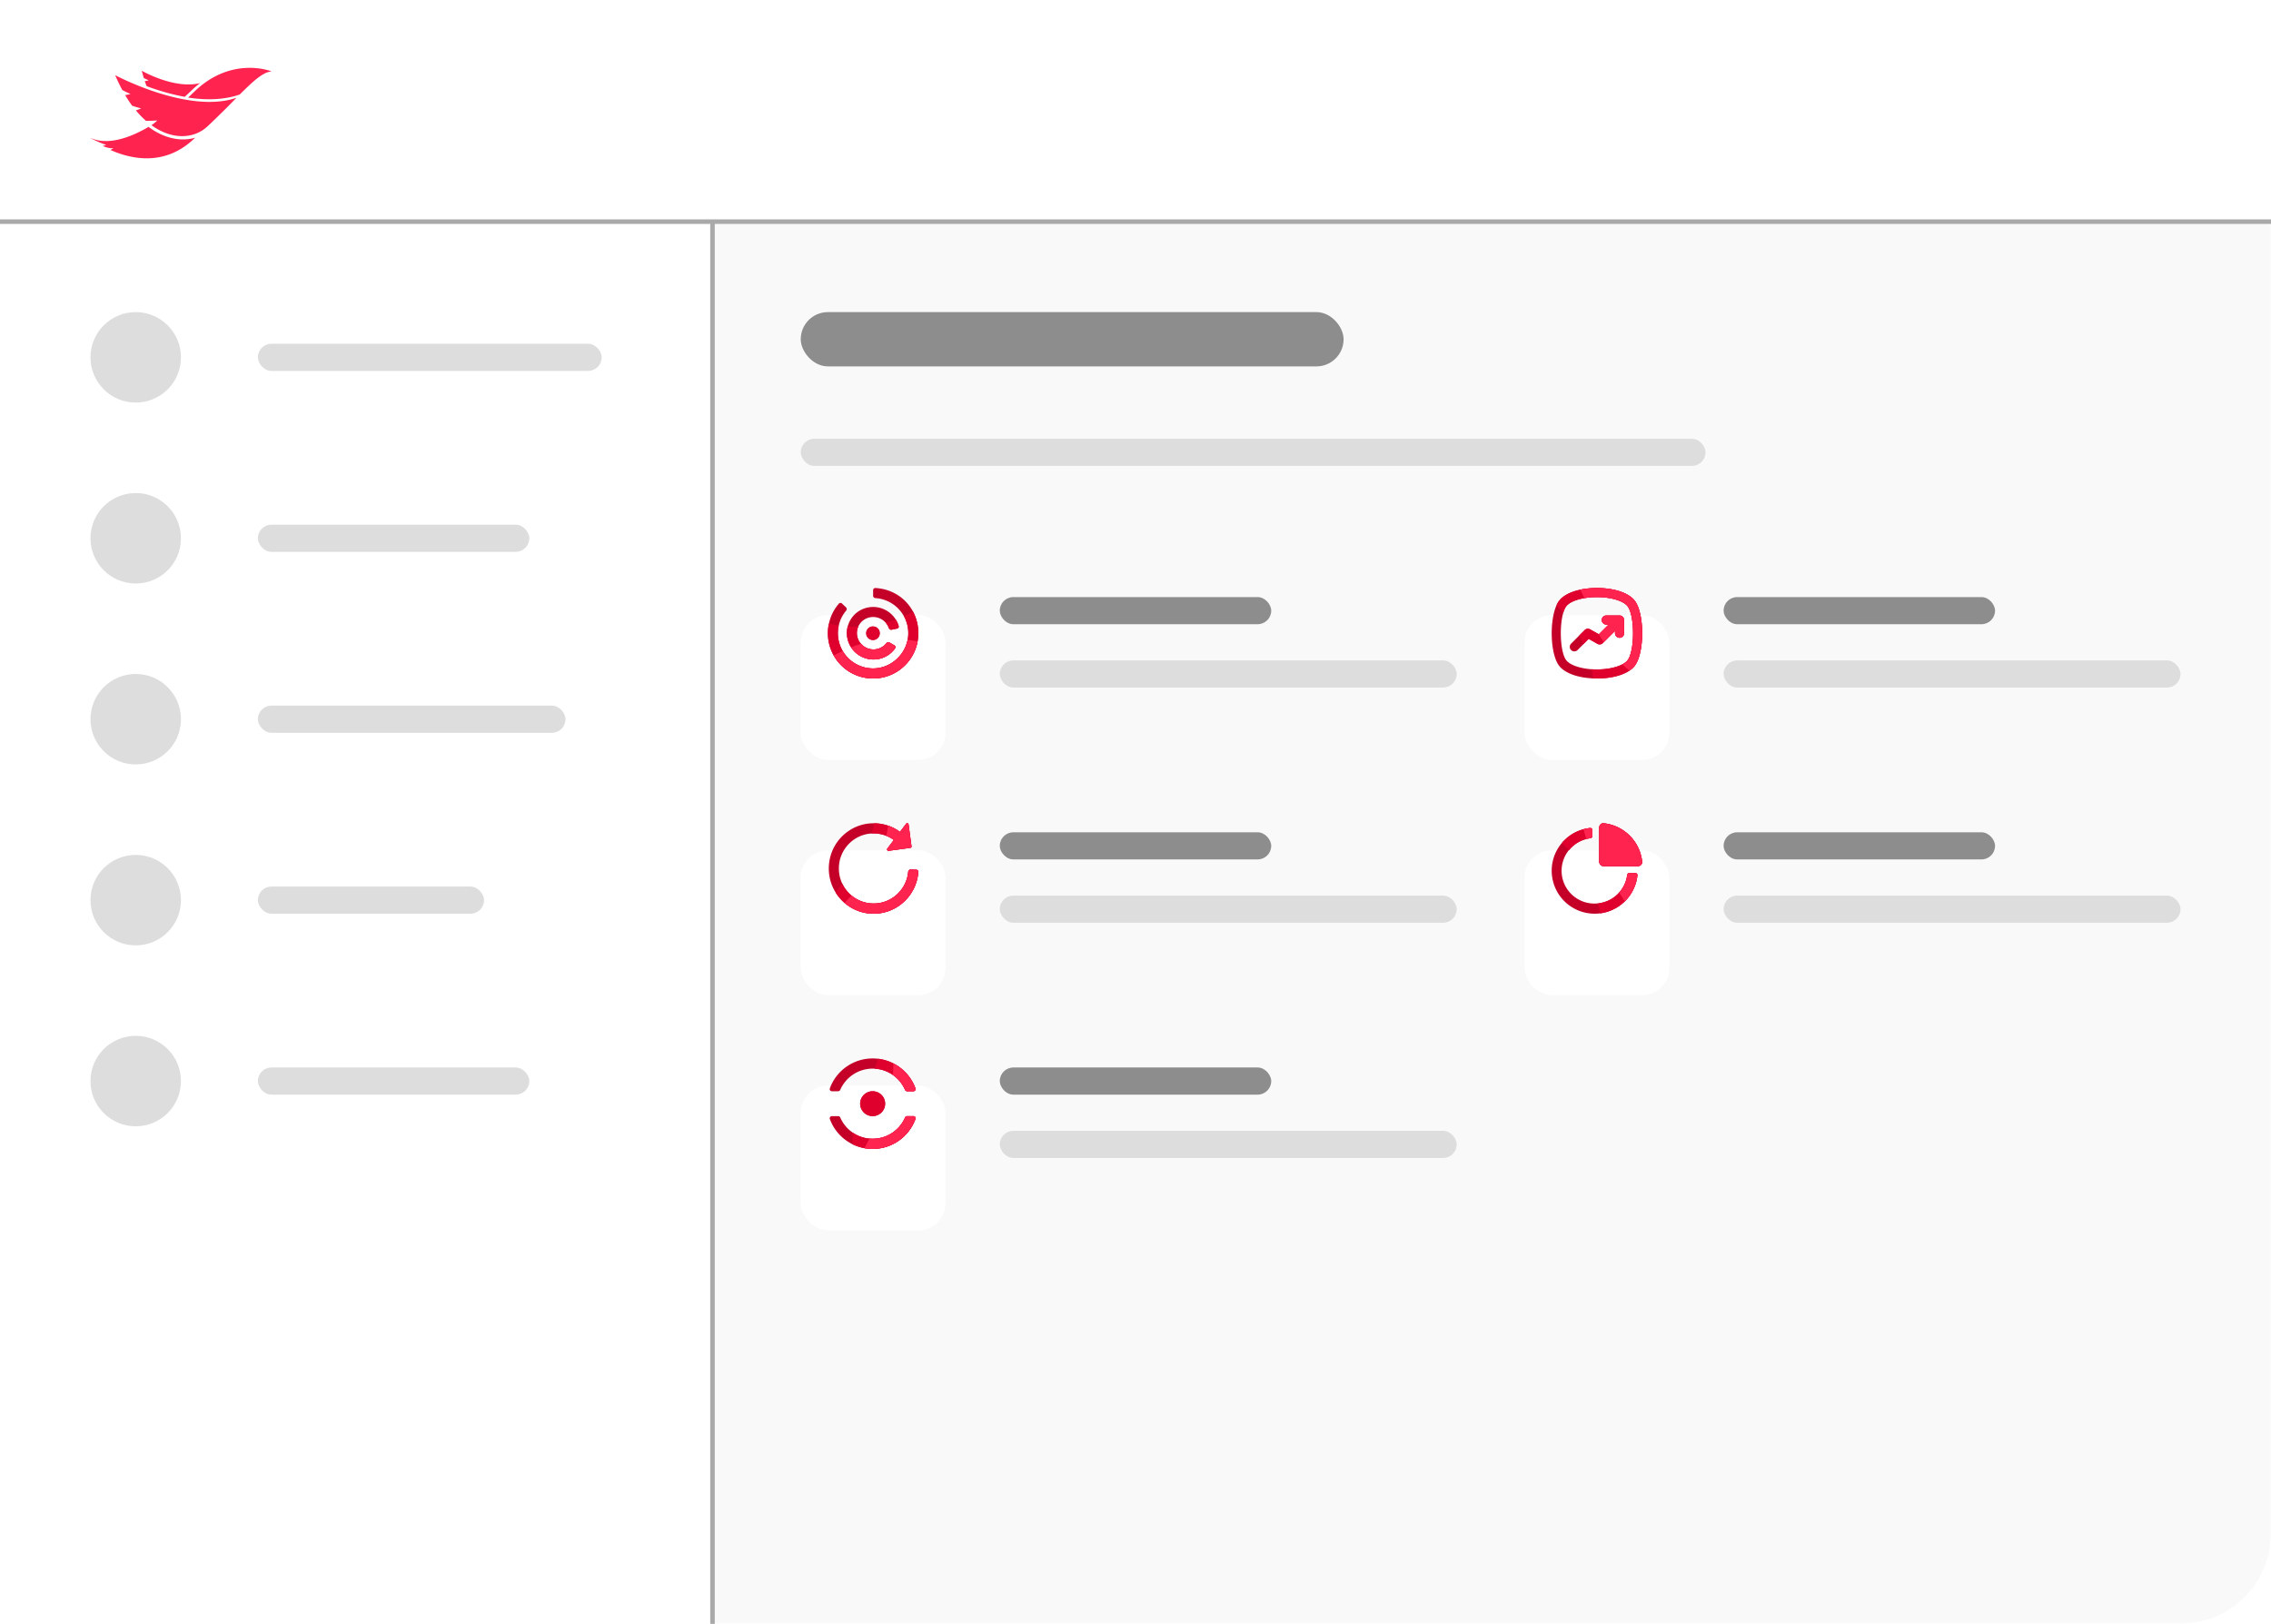 <svg width="502" height="359" viewBox="0 0 502 359" fill="none" xmlns="http://www.w3.org/2000/svg"><g clip-path="url(#a)"><path d="M0 20C0 8.954 8.954 0 20 0h462c11.046 0 20 8.954 20 20v319c0 11.046-8.954 20-20 20H20c-11.046 0-20-8.954-20-20V20Z" fill="#fff"/><mask id="b" style="mask-type:alpha" maskUnits="userSpaceOnUse" x="157" y="49" width="345" height="310"><path fill="#FFF4F2" d="M157 49h345v310H157z"/></mask><g mask="url(#b)"><path fill="#F9F9F9" d="M157 49h345v310H157z"/></g><path d="M0 49h502M157.5 49v310" stroke="#A9A9A9"/><rect x="177" y="69" width="120" height="12" rx="6" fill="#8D8D8D"/><rect x="177" y="97" width="200" height="6" rx="3" fill="#DDD"/><circle cx="30" cy="79" r="10" fill="#DDD"/><circle cx="30" cy="119" r="10" fill="#DDD"/><circle cx="30" cy="159" r="10" fill="#DDD"/><circle cx="30" cy="199" r="10" fill="#DDD"/><circle cx="30" cy="239" r="10" fill="#DDD"/><rect x="57" y="76" width="76" height="6" rx="3" fill="#DDD"/><rect x="57" y="116" width="60" height="6" rx="3" fill="#DDD"/><rect x="57" y="156" width="68" height="6" rx="3" fill="#DDD"/><rect x="57" y="196" width="50" height="6" rx="3" fill="#DDD"/><rect x="57" y="236" width="60" height="6" rx="3" fill="#DDD"/><path d="M59.995 15.777v.023c-1.227.087-2.56.962-4.264 2.47a86.748 86.748 0 0 0-2.736 2.62c-3.468 1.22-7.47 1.287-11.414.677.431-.395.86-.81 1.292-1.225C50.82 12.585 59.226 15.47 60 15.775M32.839 28.052c-4.804 2.82-9.349 3.975-12.817 2.468l-.022.022a25.146 25.146 0 0 0 3.468 1.488c-.259.09-.518.175-.754.24 1.486.657 2.346.482 2.346.482a2.73 2.73 0 0 1-.668.395c4.61 2.053 11.784 3.583 18.116-2.117.217-.198.431-.395.648-.59-3.036.897-6.743.262-10.317-2.38m-7.367-11.433a32.95 32.95 0 0 0 1.572 3.278c1.013.545 1.81.872 1.81.872-.39.105-.787.185-1.186.24.473.815.99 1.605 1.55 2.36 1.097.37 1.98.59 1.98.59-.38.168-.767.313-1.162.438.685.83 1.435 1.605 2.24 2.315 1.381 0 2.5-.09 2.5-.09-.4.387-.83.737-1.292 1.047 4.651 3.385 9.5 2.993 12.428.22a210.322 210.322 0 0 0 6.373-6.292c-10.551 3.717-26.813-4.978-26.813-4.978Zm7.386 1.135a6.73 6.73 0 0 1-.86.175c.13.395.281.765.432 1.113a50.073 50.073 0 0 0 8.4 2.36c.473-.438.948-.873 1.422-1.333.623-.61 1.286-1.18 1.981-1.705-5.725 1.42-12.9-2.732-12.9-2.732.153.567.3 1.095.453 1.615.624.305 1.077.502 1.077.502" fill="#FF234F"/><rect x="221" y="132" width="60" height="6" rx="3" fill="#8D8D8D"/><rect x="221" y="184" width="60" height="6" rx="3" fill="#8D8D8D"/><rect x="221" y="236" width="60" height="6" rx="3" fill="#8D8D8D"/><rect x="381" y="132" width="60" height="6" rx="3" fill="#8D8D8D"/><rect x="381" y="184" width="60" height="6" rx="3" fill="#8D8D8D"/><rect x="221" y="146" width="101" height="6" rx="3" fill="#DDD"/><rect x="221" y="198" width="101" height="6" rx="3" fill="#DDD"/><rect x="221" y="250" width="101" height="6" rx="3" fill="#DDD"/><rect x="381" y="146" width="101" height="6" rx="3" fill="#DDD"/><rect x="381" y="198" width="101" height="6" rx="3" fill="#DDD"/><g filter="url(#c)"><rect x="177" y="124" width="32" height="32" rx="6" fill="#fff"/></g><g filter="url(#d)"><rect x="177" y="176" width="32" height="32" rx="6" fill="#fff"/></g><g filter="url(#e)"><rect x="177" y="228" width="32" height="32" rx="6" fill="#fff"/></g><g filter="url(#f)"><rect x="337" y="124" width="32" height="32" rx="6" fill="#fff"/></g><g filter="url(#g)"><rect x="337" y="176" width="32" height="32" rx="6" fill="#fff"/></g><g clip-path="url(#h)"><path d="M192.998 138.494a1.5 1.5 0 1 0 0 2.998 1.5 1.5 0 0 0 0-2.998Zm5.656-.105a5.884 5.884 0 0 0-2.705-3.414c-2.792-1.604-6.367-.683-7.979 2.096a5.762 5.762 0 0 0-.591 1.435 5.798 5.798 0 0 0 .755 4.607 5.869 5.869 0 0 0 2.007 1.899c2.644 1.521 5.995.774 7.711-1.674a.469.469 0 0 0-.164-.673l-1.057-.614c-.24-.14-.542-.056-.714.161-1.082 1.376-3.068 1.791-4.67.87a3.614 3.614 0 0 1-.9-.726 3.56 3.56 0 0 1-.618-3.846h.002c.045-.109.101-.217.162-.323.986-1.699 3.197-2.293 4.95-1.284a3.7 3.7 0 0 1 .912.739c.317.354.557.762.71 1.197.092.26.354.436.624.381l1.196-.245a.471.471 0 0 0 .369-.586Zm3.17-3.178c-1.61-3.017-4.717-5.033-8.327-5.211a.48.48 0 0 0-.499.487v1.224c0 .276.225.499.499.516a7.772 7.772 0 0 1 6.31 4.007 7.732 7.732 0 0 1 .968 3.76c0 .495-.049.984-.146 1.461-.701 3.494-3.851 6.32-7.631 6.32a7.774 7.774 0 0 1-7.777-7.781 7.73 7.73 0 0 1 1.819-5 .527.527 0 0 0-.029-.719l-.884-.845a.48.48 0 0 0-.697.025 9.968 9.968 0 0 0-2.43 6.539c0 1.776.462 3.444 1.274 4.889A9.995 9.995 0 0 0 193 150c4.903 0 8.981-3.531 9.836-8.191.107-.587.164-1.195.164-1.815a10.09 10.09 0 0 0-1.176-4.783Z" fill="#C40028"/><path d="M194.456 140.339a1.5 1.5 0 1 0-2.92-.689 1.5 1.5 0 0 0 2.92.689Z" fill="#E0002D"/><path d="M187.38 138.506c.714.039 1.489.045 2.35.004-.743 1.641-.123 3.631 1.518 4.572 1.601.921 3.587.506 4.669-.87.172-.217.475-.3.714-.161l1.058.614a.468.468 0 0 1 .163.673c-1.716 2.448-5.066 3.195-7.711 1.674-2.332-1.34-3.406-4.034-2.761-6.506ZM196.466 138.84a3.585 3.585 0 0 0-.71-1.198c.843-.204 1.587-.43 2.26-.671.276.444.491.923.638 1.418a.47.47 0 0 1-.368.586l-1.197.245c-.27.055-.531-.121-.623-.38Z" fill="#E0002D"/><path d="M203 139.994c0 5.526-4.477 10.006-10 10.006s-10-4.48-10-10.006c0-.719.076-1.419.219-2.092.706.145 1.419.289 2.186.401a7.779 7.779 0 0 0 7.593 9.472c4.295 0 7.777-3.651 7.777-7.781 0-1.363-.35-2.645-.968-3.76a39.838 39.838 0 0 0 2.017-1.023 10.09 10.09 0 0 1 1.176 4.783Z" fill="#E0002D"/><path d="M188.135 143.113a20.92 20.92 0 0 1 2.213-.757c.251.28.552.528.9.726 1.601.921 3.588.506 4.67-.87.171-.216.474-.3.713-.161l1.058.614a.468.468 0 0 1 .163.673c-1.716 2.448-5.066 3.195-7.711 1.674a5.875 5.875 0 0 1-2.006-1.899Z" fill="#FF234F"/><path d="M202.836 141.809c-.855 4.66-4.934 8.191-9.837 8.191a9.995 9.995 0 0 1-8.726-5.117c.696-.309 1.348-.632 2.015-.949a7.775 7.775 0 0 0 6.709 3.841c3.78 0 6.93-2.826 7.632-6.32.803.086 1.525.211 2.207.354Z" fill="#FF234F"/></g><g clip-path="url(#i)"><path d="M202.997 192.785c-.397 5.156-4.669 9.215-9.882 9.215-2.453 0-4.699-.9-6.431-2.391a10.01 10.01 0 0 1-3.481-7.607c0-5.521 4.438-9.998 9.912-9.998a9.918 9.918 0 0 1 3.196.53 9.86 9.86 0 0 1 2.629 1.378l1.348-1.781v-.006a.301.301 0 0 1 .323-.115.31.31 0 0 1 .227.266l.645 4.814a.312.312 0 0 1-.266.35l-4.779.65a.303.303 0 0 1-.231-.061.315.315 0 0 1-.057-.438l1.434-1.894a7.655 7.655 0 0 0-4.931-1.431c-4.029.239-7.222 3.609-7.222 7.734a7.762 7.762 0 0 0 2.82 5.998 7.606 7.606 0 0 0 4.862 1.751c4.002 0 7.289-3.086 7.65-7.027a.523.523 0 0 1 .525-.485l1.239.035a.48.48 0 0 1 .47.513Z" fill="#C40028"/><path d="M193.115 184.252c-.155 0-.309.004-.461.014.26-.82.458-1.567.611-2.26a9.801 9.801 0 0 1 5.676 1.906l1.349-1.781v-.006a.3.3 0 0 1 .322-.115.309.309 0 0 1 .227.266l.645 4.814a.311.311 0 0 1-.266.35l-4.778.65a.304.304 0 0 1-.232-.061.315.315 0 0 1-.056-.438l1.433-1.894a7.602 7.602 0 0 0-4.47-1.445ZM202.998 192.785c-.397 5.156-4.669 9.215-9.882 9.215-3.536 0-6.642-1.869-8.395-4.681.494-.728.987-1.352 1.478-1.943 1.243 2.589 3.872 4.373 6.915 4.373 4.002 0 7.289-3.086 7.65-7.027a.523.523 0 0 1 .525-.485l1.239.035a.48.48 0 0 1 .47.513Z" fill="#E0002D"/><path d="M197.585 185.697a7.632 7.632 0 0 0-1.685-.918c.191-.801.317-1.54.412-2.245a9.851 9.851 0 0 1 2.63 1.378l1.348-1.781v-.006a.3.3 0 0 1 .322-.115.309.309 0 0 1 .227.266l.645 4.814a.311.311 0 0 1-.266.35l-4.778.65a.302.302 0 0 1-.231-.061.314.314 0 0 1-.057-.438l1.433-1.894ZM202.998 192.785c-.397 5.156-4.669 9.215-9.881 9.215-2.454 0-4.7-.9-6.431-2.391.527-.58 1.048-1.096 1.567-1.611a7.606 7.606 0 0 0 4.862 1.751c4.002 0 7.288-3.086 7.649-7.027a.523.523 0 0 1 .525-.485l1.239.035a.48.48 0 0 1 .47.513Z" fill="#FF234F"/></g><g clip-path="url(#j)"><path d="M201.898 246.75h-1.365a.524.524 0 0 0-.477.319 7.794 7.794 0 0 1-7.828 4.652 7.746 7.746 0 0 1-3.695-1.303 7.779 7.779 0 0 1-2.788-3.349.522.522 0 0 0-.477-.319h-1.369c-.335 0-.576.317-.463.63a10.042 10.042 0 0 0 5.005 5.585c.833.411 1.731.71 2.675.88.58.102 1.174.155 1.783.155 4.358 0 8.068-2.76 9.462-6.62.113-.311-.13-.63-.463-.63Zm.463-6.13a10.048 10.048 0 0 0-9.462-6.62c-4.359 0-8.071 2.76-9.463 6.62-.113.313.128.63.463.63h1.369a.525.525 0 0 0 .473-.319 7.794 7.794 0 0 1 7.569-4.669 7.763 7.763 0 0 1 4.067 1.398 7.772 7.772 0 0 1 2.675 3.271c.082.19.269.319.477.319h1.369c.333 0 .576-.319.463-.63Zm-9.465.63a2.756 2.756 0 0 0-2.763 2.749 2.757 2.757 0 0 0 2.763 2.749 2.757 2.757 0 0 0 2.764-2.749 2.757 2.757 0 0 0-2.764-2.749Z" fill="#C40028"/><path d="M192.896 246.748a2.757 2.757 0 0 0 2.764-2.749 2.757 2.757 0 0 0-2.764-2.749 2.756 2.756 0 0 0-2.763 2.749 2.756 2.756 0 0 0 2.763 2.749ZM202.361 247.38a10.052 10.052 0 0 1-9.462 6.62 10.04 10.04 0 0 1-4.458-1.035 24.69 24.69 0 0 1 .093-2.547 7.78 7.78 0 0 0 4.367 1.332 7.794 7.794 0 0 0 7.155-4.681.524.524 0 0 1 .477-.319h1.365c.333 0 .576.319.463.63ZM193.311 236.262c.279-.656.544-1.372.791-2.19a10.049 10.049 0 0 1 8.259 6.548c.113.31-.129.63-.462.63h-1.37a.526.526 0 0 1-.477-.32 7.79 7.79 0 0 0-6.741-4.668Z" fill="#E0002D"/><path d="M202.36 247.38a10.052 10.052 0 0 1-9.462 6.62c-.609 0-1.203-.053-1.783-.156.36-.789.732-1.479 1.113-2.123a7.794 7.794 0 0 0 7.827-4.652.524.524 0 0 1 .477-.319h1.365c.333 0 .576.319.463.63ZM197.377 237.66c.084-.954.101-1.799.074-2.578a10.048 10.048 0 0 1 4.91 5.538c.113.31-.13.63-.463.63h-1.369a.524.524 0 0 1-.477-.32 7.776 7.776 0 0 0-2.675-3.27Z" fill="#FF234F"/></g><g clip-path="url(#k)"><path d="M358.916 136.68a1.012 1.012 0 0 0-.54-.54 1 1 0 0 0-.38-.069h-2.927a.996.996 0 0 0-1 1c0 .266.107.52.293.708a.993.993 0 0 0 .707.292h.519l-2.158 2.15-1.938-1.09a.997.997 0 0 0-1.2.159l-1.192 1.193-1.807 1.808a.997.997 0 0 0 .325 1.634.984.984 0 0 0 .384.074h.002a.976.976 0 0 0 .71-.287l1.292-1.298 1.167-1.172 1.938 1.1c.19.106.411.147.627.117a.99.99 0 0 0 .571-.289l.208-.208 2.48-2.482v.52a.993.993 0 0 0 .999 1c.266 0 .519-.106.707-.292a.992.992 0 0 0 .293-.708v-2.929a1.08 1.08 0 0 0-.08-.391Zm0 0a1.012 1.012 0 0 0-.54-.54 1 1 0 0 0-.38-.069h-2.927a.996.996 0 0 0-1 1c0 .266.107.52.293.708a.993.993 0 0 0 .707.292h.519l-2.158 2.15-1.938-1.09a.997.997 0 0 0-1.2.159l-1.192 1.193-1.807 1.808a.997.997 0 0 0 .325 1.634.984.984 0 0 0 .384.074h.002a.976.976 0 0 0 .71-.287l1.292-1.298 1.167-1.172 1.938 1.1c.19.106.411.147.627.117a.99.99 0 0 0 .571-.289l.208-.208 2.48-2.482v.52a.993.993 0 0 0 .999 1c.266 0 .519-.106.707-.292a.992.992 0 0 0 .293-.708v-2.929a1.08 1.08 0 0 0-.08-.391Zm0 0a1.012 1.012 0 0 0-.54-.54 1 1 0 0 0-.38-.069h-2.927a.996.996 0 0 0-1 1c0 .266.107.52.293.708a.993.993 0 0 0 .707.292h.519l-2.158 2.15-1.938-1.09a.997.997 0 0 0-1.2.159l-1.192 1.193-1.807 1.808a.997.997 0 0 0 .325 1.634.984.984 0 0 0 .384.074h.002a.976.976 0 0 0 .71-.287l1.292-1.298 1.167-1.172 1.938 1.1c.19.106.411.147.627.117a.99.99 0 0 0 .571-.289l.208-.208 2.48-2.482v.52a.993.993 0 0 0 .999 1c.266 0 .519-.106.707-.292a.992.992 0 0 0 .293-.708v-2.929a1.08 1.08 0 0 0-.08-.391Zm0 0a1.012 1.012 0 0 0-.54-.54 1 1 0 0 0-.38-.069h-2.927a.996.996 0 0 0-1 1c0 .266.107.52.293.708a.993.993 0 0 0 .707.292h.519l-2.158 2.15-1.938-1.09a.997.997 0 0 0-1.2.159l-1.192 1.193-1.807 1.808a.997.997 0 0 0 .325 1.634.984.984 0 0 0 .384.074h.002a.976.976 0 0 0 .71-.287l1.292-1.298 1.167-1.172 1.938 1.1c.19.106.411.147.627.117a.99.99 0 0 0 .571-.289l.208-.208 2.48-2.482v.52a.993.993 0 0 0 .999 1c.266 0 .519-.106.707-.292a.992.992 0 0 0 .293-.708v-2.929a1.08 1.08 0 0 0-.08-.391Zm0 0a1.012 1.012 0 0 0-.54-.54 1 1 0 0 0-.38-.069h-2.927a.996.996 0 0 0-1 1c0 .266.107.52.293.708a.993.993 0 0 0 .707.292h.519l-2.158 2.15-1.938-1.09a.997.997 0 0 0-1.2.159l-1.192 1.193-1.807 1.808a.997.997 0 0 0 .325 1.634.984.984 0 0 0 .384.074h.002a.976.976 0 0 0 .71-.287l1.292-1.298 1.167-1.172 1.938 1.1c.19.106.411.147.627.117a.99.99 0 0 0 .571-.289l.208-.208 2.48-2.482v.52a.993.993 0 0 0 .999 1c.266 0 .519-.106.707-.292a.992.992 0 0 0 .293-.708v-2.929a1.08 1.08 0 0 0-.08-.391Zm2.3-4.05C359.787 131 356.719 130 353 130c-1.339 0-2.592.129-3.714.372-1.999.43-3.585 1.215-4.501 2.258a4.778 4.778 0 0 0-.707 1.148c-1.644 3.592-1.407 11.158.707 13.592 1.314 1.499 4.017 2.466 7.338 2.61.287.014.581.02.877.02 2.991 0 5.56-.646 7.196-1.751.398-.266.74-.56 1.02-.879 2.379-2.76 2.379-12.001 0-14.74Zm-1.511 13.428c-.26.299-.632.571-1.091.813-1.327.697-3.388 1.127-5.614 1.127-.4 0-.797-.015-1.185-.041-2.504-.174-4.647-.894-5.52-1.899-1.42-1.644-1.659-7.555-.719-10.644.19-.628.431-1.139.719-1.475.683-.783 2.133-1.392 3.927-1.705A16.14 16.14 0 0 1 353 132c2.997 0 5.697.78 6.705 1.939 1.709 2.001 1.709 10.14 0 12.119Zm-1.329-9.918a1 1 0 0 0-.38-.069h-2.927a.996.996 0 0 0-1 1c0 .266.107.52.293.708a.993.993 0 0 0 .707.292h.519l-2.158 2.15-1.938-1.09a.997.997 0 0 0-1.2.159l-1.192 1.193-1.807 1.808a.997.997 0 0 0 .325 1.634.984.984 0 0 0 .384.074h.002a.976.976 0 0 0 .71-.287l1.292-1.298 1.167-1.172 1.938 1.1c.19.106.411.147.627.117a.99.99 0 0 0 .571-.289l.208-.208 2.48-2.482v.52a.993.993 0 0 0 .999 1c.266 0 .519-.106.707-.292a.992.992 0 0 0 .293-.708v-2.929a1.012 1.012 0 0 0-.62-.931Zm.54.54a1.012 1.012 0 0 0-.54-.54 1 1 0 0 0-.38-.069h-2.927a.996.996 0 0 0-1 1c0 .266.107.52.293.708a.993.993 0 0 0 .707.292h.519l-2.158 2.15-1.938-1.09a.997.997 0 0 0-1.2.159l-1.192 1.193-1.807 1.808a.997.997 0 0 0 .325 1.634.984.984 0 0 0 .384.074h.002a.976.976 0 0 0 .71-.287l1.292-1.298 1.167-1.172 1.938 1.1c.19.106.411.147.627.117a.99.99 0 0 0 .571-.289l.208-.208 2.48-2.482v.52a.993.993 0 0 0 .999 1c.266 0 .519-.106.707-.292a.992.992 0 0 0 .293-.708v-2.929a1.08 1.08 0 0 0-.08-.391Zm0 0a1.012 1.012 0 0 0-.54-.54 1 1 0 0 0-.38-.069h-2.927a.996.996 0 0 0-1 1c0 .266.107.52.293.708a.993.993 0 0 0 .707.292h.519l-2.158 2.15-1.938-1.09a.997.997 0 0 0-1.2.159l-1.192 1.193-1.807 1.808a.997.997 0 0 0 .325 1.634.984.984 0 0 0 .384.074h.002a.976.976 0 0 0 .71-.287l1.292-1.298 1.167-1.172 1.938 1.1c.19.106.411.147.627.117a.99.99 0 0 0 .571-.289l.208-.208 2.48-2.482v.52a.993.993 0 0 0 .999 1c.266 0 .519-.106.707-.292a.992.992 0 0 0 .293-.708v-2.929a1.08 1.08 0 0 0-.08-.391Zm0 0a1.012 1.012 0 0 0-.54-.54 1 1 0 0 0-.38-.069h-2.927a.996.996 0 0 0-1 1c0 .266.107.52.293.708a.993.993 0 0 0 .707.292h.519l-2.158 2.15-1.938-1.09a.997.997 0 0 0-1.2.159l-1.192 1.193-1.807 1.808a.997.997 0 0 0 .325 1.634.984.984 0 0 0 .384.074h.002a.976.976 0 0 0 .71-.287l1.292-1.298 1.167-1.172 1.938 1.1c.19.106.411.147.627.117a.99.99 0 0 0 .571-.289l.208-.208 2.48-2.482v.52a.993.993 0 0 0 .999 1c.266 0 .519-.106.707-.292a.992.992 0 0 0 .293-.708v-2.929a1.08 1.08 0 0 0-.08-.391Zm0 0a1.012 1.012 0 0 0-.54-.54 1 1 0 0 0-.38-.069h-2.927a.996.996 0 0 0-1 1c0 .266.107.52.293.708a.993.993 0 0 0 .707.292h.519l-2.158 2.15-1.938-1.09a.997.997 0 0 0-1.2.159l-1.192 1.193-1.807 1.808a.997.997 0 0 0 .325 1.634.984.984 0 0 0 .384.074h.002a.976.976 0 0 0 .71-.287l1.292-1.298 1.167-1.172 1.938 1.1c.19.106.411.147.627.117a.99.99 0 0 0 .571-.289l.208-.208 2.48-2.482v.52a.993.993 0 0 0 .999 1c.266 0 .519-.106.707-.292a.992.992 0 0 0 .293-.708v-2.929a1.08 1.08 0 0 0-.08-.391Zm0 0a1.012 1.012 0 0 0-.54-.54 1 1 0 0 0-.38-.069h-2.927a.996.996 0 0 0-1 1c0 .266.107.52.293.708a.993.993 0 0 0 .707.292h.519l-2.158 2.15-1.938-1.09a.997.997 0 0 0-1.2.159l-1.192 1.193-1.807 1.808a.997.997 0 0 0 .325 1.634.984.984 0 0 0 .384.074h.002a.976.976 0 0 0 .71-.287l1.292-1.298 1.167-1.172 1.938 1.1c.19.106.411.147.627.117a.99.99 0 0 0 .571-.289l.208-.208 2.48-2.482v.52a.993.993 0 0 0 .999 1c.266 0 .519-.106.707-.292a.992.992 0 0 0 .293-.708v-2.929a1.08 1.08 0 0 0-.08-.391Z" fill="#C40028"/><path d="m353.11 142.342-1.938-1.101-1.167 1.172a32.038 32.038 0 0 0-.905-1.93l1.191-1.193a.995.995 0 0 1 1.2-.159l1.938 1.09 2.159-2.15h-.519a.995.995 0 0 1-1-1 .995.995 0 0 1 1-1h2.927c.131-.002.259.022.38.069a1.016 1.016 0 0 1 .619.931V140a.997.997 0 0 1-.999 1 .997.997 0 0 1-1-1v-.52l-2.688 2.69a1 1 0 0 1-1.198.172Z" fill="#E0002D"/><path d="M358.996 137.071V140a.997.997 0 0 1-1 1 .995.995 0 0 1-.999-1v-.52l-2.48 2.481a24.606 24.606 0 0 1-1.087-1.74l2.158-2.15h-.519a.993.993 0 0 1-.999-1 .995.995 0 0 1 .999-1h2.927c.131-.002.26.022.381.069a1.01 1.01 0 0 1 .619.931Z" fill="#FF234F"/><path d="M361.216 147.37c-1.429 1.63-4.497 2.63-8.215 2.63-.297 0-.591-.006-.877-.02a21.377 21.377 0 0 0-.309-2.023c.389.026.785.041 1.186.041 2.997 0 5.695-.78 6.705-1.94 1.709-1.979 1.709-10.118 0-12.119-1.008-1.159-3.708-1.939-6.705-1.939s-5.695.78-6.705 1.939c-.288.336-.529.847-.72 1.475-.498-.554-.997-1.078-1.498-1.636.207-.452.442-.841.707-1.148 1.429-1.63 4.498-2.63 8.216-2.63 3.718 0 6.786 1 8.215 2.63 2.38 2.739 2.38 11.98 0 14.74Z" fill="#E0002D"/><path d="M361.215 147.37c-.28.319-.622.613-1.02.879a20.556 20.556 0 0 1-1.582-1.378c.46-.242.832-.514 1.091-.812 1.709-1.98 1.709-10.119 0-12.12-1.008-1.159-3.708-1.939-6.705-1.939-.973 0-1.915.082-2.778.234a21.073 21.073 0 0 0-.936-1.862 17.653 17.653 0 0 1 3.714-.372c3.719 0 6.787 1 8.216 2.63 2.379 2.739 2.379 11.98 0 14.74Z" fill="#FF234F"/></g><g clip-path="url(#l)"><path d="M361.462 192.998h-1.26a.529.529 0 0 0-.514.465 7.218 7.218 0 0 1-1.786 3.873 7.213 7.213 0 0 1-4.658 2.375 7.25 7.25 0 0 1-1.706-14.399.526.526 0 0 0 .465-.513h-.002v-1.263a.48.48 0 0 0-.526-.484 9.478 9.478 0 0 0-6.202 3.279 9.459 9.459 0 0 0-2.273 6.168 9.5 9.5 0 0 0 16.146 6.788 9.475 9.475 0 0 0 2.801-5.763.481.481 0 0 0-.485-.526Zm1.534-2.5a9.546 9.546 0 0 0-8.493-8.494c-.551-.057-.999.397-.999.949v7.545h-.002a1 1 0 0 0 1.001.999h7.544c.552 0 1.006-.45.949-.999Z" fill="#C40028"/><path d="M352.001 184.797h.003c0 .266-.205.48-.465.515a7.252 7.252 0 0 0-4.713 2.678c-.517-.55-1.033-1.08-1.553-1.659a9.492 9.492 0 0 1 6.203-3.279.48.48 0 0 1 .525.484v1.261ZM361.946 193.524a9.5 9.5 0 0 1-8.24 8.398 20.323 20.323 0 0 0-.462-2.211 7.247 7.247 0 0 0 6.444-6.248.528.528 0 0 1 .513-.465h1.26a.48.48 0 0 1 .485.526ZM362.046 191.497h-7.544a1 1 0 0 1-1-1.001h.002v-7.543c0-.552.448-1.006.998-.949a9.547 9.547 0 0 1 8.494 8.494c.057.549-.397.999-.95.999Z" fill="#E0002D"/><path d="M352.001 184.797h.002c0 .266-.205.48-.464.515a6.727 6.727 0 0 0-.87.172 26.989 26.989 0 0 1-.632-2.164 9.5 9.5 0 0 1 1.438-.268.48.48 0 0 1 .526.484v1.261ZM361.947 193.524a9.477 9.477 0 0 1-2.801 5.763 20.819 20.819 0 0 0-1.244-1.952 7.211 7.211 0 0 0 1.786-3.872.529.529 0 0 1 .514-.465h1.26c.286 0 .515.242.485.526ZM362.046 191.497h-7.544a1 1 0 0 1-1-1.001h.002v-7.543c0-.552.448-1.006.998-.949a9.547 9.547 0 0 1 8.494 8.494c.057.549-.397.999-.95.999Z" fill="#FF234F"/></g></g><defs><clipPath id="a"><path d="M0 20C0 8.954 8.954 0 20 0h462c11.046 0 20 8.954 20 20v319c0 11.046-8.954 20-20 20H20c-11.046 0-20-8.954-20-20V20Z" fill="#fff"/></clipPath><clipPath id="h"><path fill="#fff" transform="translate(183 130)" d="M0 0h20v20H0z"/></clipPath><clipPath id="i"><path fill="#fff" transform="translate(183 182)" d="M0 0h20v20H0z"/></clipPath><clipPath id="j"><path fill="#fff" transform="translate(183 234)" d="M0 0h20v20H0z"/></clipPath><clipPath id="k"><path fill="#fff" transform="translate(343 130)" d="M0 0h20v20H0z"/></clipPath><clipPath id="l"><path fill="#fff" transform="translate(343 182)" d="M0 0h20v20H0z"/></clipPath><filter id="c" x="147" y="106" width="92" height="92" filterUnits="userSpaceOnUse" color-interpolation-filters="sRGB"><feFlood flood-opacity="0" result="BackgroundImageFix"/><feColorMatrix in="SourceAlpha" values="0 0 0 0 0 0 0 0 0 0 0 0 0 0 0 0 0 0 127 0" result="hardAlpha"/><feOffset dy="12"/><feGaussianBlur stdDeviation="15"/><feComposite in2="hardAlpha" operator="out"/><feColorMatrix values="0 0 0 0 0 0 0 0 0 0 0 0 0 0 0 0 0 0 0.08 0"/><feBlend in2="BackgroundImageFix" result="effect1_dropShadow_7523_24189"/><feBlend in="SourceGraphic" in2="effect1_dropShadow_7523_24189" result="shape"/></filter><filter id="d" x="147" y="158" width="92" height="92" filterUnits="userSpaceOnUse" color-interpolation-filters="sRGB"><feFlood flood-opacity="0" result="BackgroundImageFix"/><feColorMatrix in="SourceAlpha" values="0 0 0 0 0 0 0 0 0 0 0 0 0 0 0 0 0 0 127 0" result="hardAlpha"/><feOffset dy="12"/><feGaussianBlur stdDeviation="15"/><feComposite in2="hardAlpha" operator="out"/><feColorMatrix values="0 0 0 0 0 0 0 0 0 0 0 0 0 0 0 0 0 0 0.08 0"/><feBlend in2="BackgroundImageFix" result="effect1_dropShadow_7523_24189"/><feBlend in="SourceGraphic" in2="effect1_dropShadow_7523_24189" result="shape"/></filter><filter id="e" x="147" y="210" width="92" height="92" filterUnits="userSpaceOnUse" color-interpolation-filters="sRGB"><feFlood flood-opacity="0" result="BackgroundImageFix"/><feColorMatrix in="SourceAlpha" values="0 0 0 0 0 0 0 0 0 0 0 0 0 0 0 0 0 0 127 0" result="hardAlpha"/><feOffset dy="12"/><feGaussianBlur stdDeviation="15"/><feComposite in2="hardAlpha" operator="out"/><feColorMatrix values="0 0 0 0 0 0 0 0 0 0 0 0 0 0 0 0 0 0 0.08 0"/><feBlend in2="BackgroundImageFix" result="effect1_dropShadow_7523_24189"/><feBlend in="SourceGraphic" in2="effect1_dropShadow_7523_24189" result="shape"/></filter><filter id="f" x="307" y="106" width="92" height="92" filterUnits="userSpaceOnUse" color-interpolation-filters="sRGB"><feFlood flood-opacity="0" result="BackgroundImageFix"/><feColorMatrix in="SourceAlpha" values="0 0 0 0 0 0 0 0 0 0 0 0 0 0 0 0 0 0 127 0" result="hardAlpha"/><feOffset dy="12"/><feGaussianBlur stdDeviation="15"/><feComposite in2="hardAlpha" operator="out"/><feColorMatrix values="0 0 0 0 0 0 0 0 0 0 0 0 0 0 0 0 0 0 0.08 0"/><feBlend in2="BackgroundImageFix" result="effect1_dropShadow_7523_24189"/><feBlend in="SourceGraphic" in2="effect1_dropShadow_7523_24189" result="shape"/></filter><filter id="g" x="307" y="158" width="92" height="92" filterUnits="userSpaceOnUse" color-interpolation-filters="sRGB"><feFlood flood-opacity="0" result="BackgroundImageFix"/><feColorMatrix in="SourceAlpha" values="0 0 0 0 0 0 0 0 0 0 0 0 0 0 0 0 0 0 127 0" result="hardAlpha"/><feOffset dy="12"/><feGaussianBlur stdDeviation="15"/><feComposite in2="hardAlpha" operator="out"/><feColorMatrix values="0 0 0 0 0 0 0 0 0 0 0 0 0 0 0 0 0 0 0.08 0"/><feBlend in2="BackgroundImageFix" result="effect1_dropShadow_7523_24189"/><feBlend in="SourceGraphic" in2="effect1_dropShadow_7523_24189" result="shape"/></filter></defs></svg>